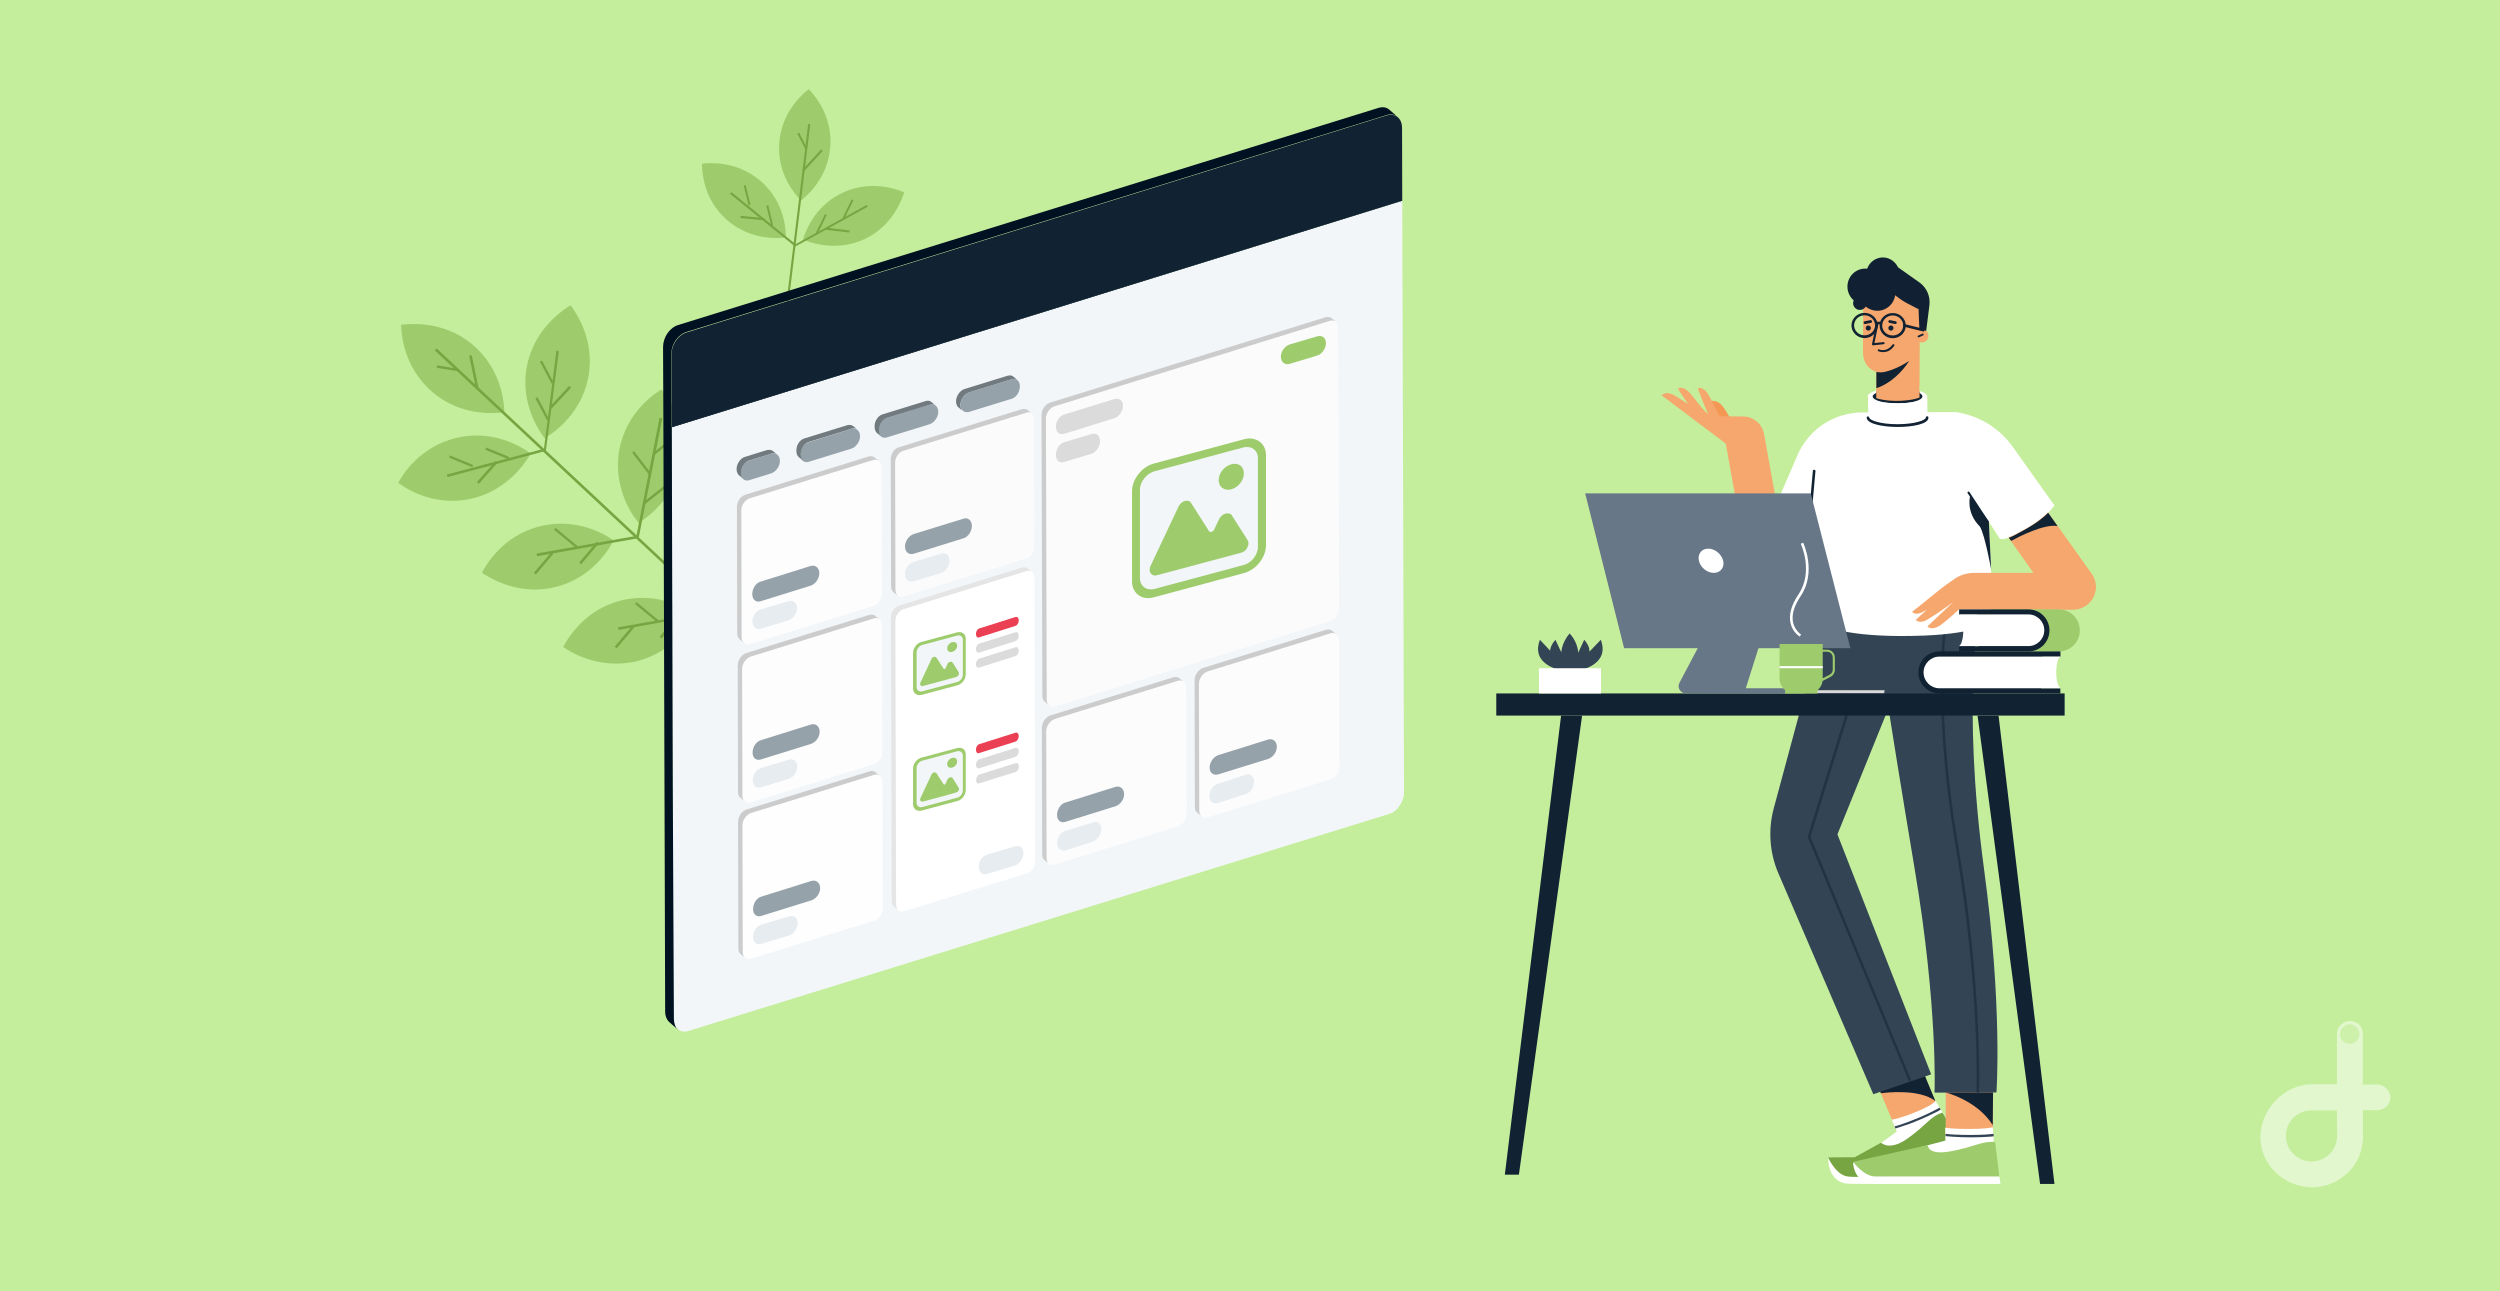 <?xml version="1.0" encoding="utf-8"?>
<!-- Generator: Adobe Illustrator 28.0.0, SVG Export Plug-In . SVG Version: 6.00 Build 0)  -->
<svg version="1.1" id="Layer_1" xmlns="http://www.w3.org/2000/svg" xmlns:xlink="http://www.w3.org/1999/xlink" x="0px" y="0px"
	 viewBox="0 0 1547 799" style="enable-background:new 0 0 1547 799;" xml:space="preserve">
<style type="text/css">
	.st0{fill:#C4EE9C;}
	.st1{fill:#9ECC6D;}
	.st2{fill:#76A541;}
	.st3{fill:none;}
	.st4{fill:#F2F6F9;}
	.st5{fill:#001122;}
	.st6{fill:#112233;}
	.st7{fill:#FEFEFE;}
	.st8{fill:#E6ECF0;}
	.st9{fill:#95A2AA;}
	.st10{fill:#CCCCCC;}
	.st11{fill:#FDFDFD;}
	.st12{fill:#FFFFFF;}
	.st13{fill:#E5E5E5;}
	.st14{fill:#FBFBFB;}
	.st15{enable-background:new    ;}
	.st16{fill:#707A7F;}
	.st17{fill:#FCFCFC;}
	.st18{fill:#DBDBDB;}
	.st19{fill:#EB4054;}
	.st20{fill-rule:evenodd;clip-rule:evenodd;fill:#9ECC6D;}
	.st21{fill-rule:evenodd;clip-rule:evenodd;fill:#F2F6F9;}
	.st22{fill-rule:evenodd;clip-rule:evenodd;fill:#F49856;}
	.st23{fill-rule:evenodd;clip-rule:evenodd;fill:#F6A76E;}
	.st24{fill-rule:evenodd;clip-rule:evenodd;fill:#F6A76D;}
	.st25{fill-rule:evenodd;clip-rule:evenodd;fill:#FFFFFF;}
	.st26{fill-rule:evenodd;clip-rule:evenodd;fill:#76A541;}
	.st27{fill-rule:evenodd;clip-rule:evenodd;fill:#112233;}
	.st28{fill-rule:evenodd;clip-rule:evenodd;fill:#334455;}
	.st29{fill:#223344;}
	.st30{fill-rule:evenodd;clip-rule:evenodd;fill:#112133;}
	.st31{fill-rule:evenodd;clip-rule:evenodd;fill:#D8D8D8;}
	.st32{fill-rule:evenodd;clip-rule:evenodd;fill:#677787;}
	.st33{opacity:0.5;}
	.st34{opacity:0.3;fill:#FFFFFF;enable-background:new    ;}
</style>
<rect class="st0" width="1547" height="799"/>
<g>
	<g>
		<path class="st1" d="M409.3,241c-2.8,1.7-21.9,13.3-26.2,38c-4,24.4,9.8,42.1,12.1,44.5c2.8-1.7,21.9-13.3,26.2-38
			C425.5,261,411.5,243.2,409.3,241z"/>
		<path class="st1" d="M298.2,354.4c1.6-2.9,11.9-22.9,36.1-28.8c24.2-5.9,42.8,6.8,45.4,8.9c-1.6,2.9-11.9,22.9-36.1,28.8
			C319.4,369.2,300.8,356.1,298.2,354.4z"/>
		<path class="st1" d="M353.1,188.9c-2.7,1.7-22.2,13.1-27,37.5s9,42.2,10.9,44.8c2.7-1.7,22.2-13,27-37.5
			C368.8,209.3,354.9,191.5,353.1,188.9z"/>
		<path class="st1" d="M248.2,201c0.1,3.2,0.5,25.6,19.6,41.8c18.9,16.1,41.4,12.6,44.3,12.3c-0.1-3.2-0.5-25.6-19.6-41.8
			C273.7,197.4,251.4,200.7,248.2,201z"/>
		<path class="st1" d="M246.4,298.8c2.7,1.9,20.8,15.3,45.2,9.8c24.3-5.5,35.2-25.2,36.8-28c-2.7-1.9-20.8-15.3-45.2-9.8
			C258.6,276.2,247.8,296.1,246.4,298.8z"/>
		<path class="st2" d="M269,216.8l199.6,186.5l1.1-1.2L270.2,215.6L269,216.8z"/>
		<path class="st2" d="M337.8,279l-60.9,16.2l-0.3-1.6l60-15.9l7.7-60.7l1.5,0.3L337.8,279z"/>
		<path class="st2" d="M395.2,333l-63,11.2l-0.1-1.7l61.7-10.9l14.3-73l1.7,0.3L395.2,333z"/>
		<path class="st2" d="M340.2,251.7l1.2,1.1l12-12.9l-1.2-1.1L340.2,251.7z"/>
		<path class="st2" d="M331.3,246.5l7.2,13.6l1.3-0.7l-7.2-13.6L331.3,246.5z"/>
		<path class="st2" d="M334.1,223.8l7.2,13.6l1.3-0.7l-7.2-13.6L334.1,223.8z"/>
		<path class="st2" d="M295.1,298.3l1.2,1.1l11.7-13.2l-1.2-1.1L295.1,298.3z"/>
		<path class="st2" d="M300.3,278.3l14.3,5.9l0.5-1.4l-14.3-5.9L300.3,278.3z"/>
		<path class="st2" d="M277.9,283.2l14.3,5.9l0.5-1.4l-14.3-5.9L277.9,283.2z"/>
		<path class="st2" d="M397.8,311l1,1.2l13.2-10.4l-1-1.2L397.8,311z"/>
		<path class="st2" d="M404.3,280.1l1,1.2l13.2-10.5l-1-1.2L404.3,280.1z"/>
		<path class="st2" d="M391.2,280.1l10.7,14.1l1.2-1l-10.8-14.1L391.2,280.1z"/>
		<path class="st2" d="M358.4,348.1l1.2,1.1l10.9-12.9l-1.2-1.1L358.4,348.1z"/>
		<path class="st2" d="M330.4,354.4l1.2,1.1l10.9-12.9l-1.2-1.1L330.4,354.4z"/>
		<path class="st2" d="M342.8,327.8l13.7,11.3l0.9-1.2l-13.7-11.3L342.8,327.8z"/>
		<path class="st1" d="M459.5,286.8c-2.8,1.7-21.9,13.3-26.2,38c-4,24.4,9.8,42.1,12.1,44.5c2.8-1.7,21.9-13.3,26.2-38
			C475.7,306.8,461.6,289.2,459.5,286.8z"/>
		<path class="st1" d="M348.5,400.3c1.6-2.9,11.9-22.9,36.1-28.8c24.2-5.9,42.8,6.8,45.4,8.9c-1.6,2.9-11.9,22.9-36.1,28.8
			C369.7,414.9,350.9,402.2,348.5,400.3z"/>
		<path class="st2" d="M445.4,378.7l-62.7,11.1l-0.3-1.6l61.8-10.9l14.3-73l1.5,0.3L445.4,378.7z"/>
		<path class="st2" d="M448.6,356.7l1,1.2l13.2-10.5l-1-1.2L448.6,356.7z"/>
		<path class="st2" d="M454.5,326l1,1.2l13.2-10.5l-1-1.2L454.5,326z"/>
		<path class="st2" d="M441.2,326l10.7,14.1l1.2-1L442.4,325L441.2,326z"/>
		<path class="st2" d="M408.2,394l1.2,1.1l10.9-12.9l-1.2-1.1L408.2,394z"/>
		<path class="st2" d="M380.4,400.1l1.2,1.1l10.9-12.9l-1.2-1.1L380.4,400.1z"/>
		<path class="st2" d="M393,373.8l13.7,11.3l0.9-1.2l-13.7-11.3L393,373.8z"/>
		<path class="st2" d="M270.5,226.1l-0.3,1.5l13,2.1l0.3-1.5L270.5,226.1z"/>
		<path class="st2" d="M290.3,220.1l4.2,20.2l1.6-0.3l-4.2-20.2L290.3,220.1z"/>
	</g>
	<g>
		<path class="st1" d="M559.5,119c-2.4-1-19.3-8.4-38,0.2c-18.7,8.7-23.8,26.4-24.6,29c2.4,1,19.4,8.4,38-0.2
			C553.5,139.4,558.7,121.4,559.5,119z"/>
		<path class="st1" d="M500.4,55.2c-2.1,1.7-16.8,12.9-18.2,33.4c-1.5,20.4,11.6,33.6,13.4,35.5c2.1-1.7,16.8-12.9,18.2-33.4
			C515.3,70.3,502.3,57,500.4,55.2z"/>
		<path class="st1" d="M434.4,101.3c0,2.7-0.1,21.3,15.4,34.8c15.6,13.6,33.9,11.1,36.5,10.9c0-2.7,0.1-21.3-15.4-34.8
			C455.4,98.6,436.9,101,434.4,101.3z"/>
		<path class="st2" d="M500.1,76.7L472.9,300l1.3,0.2l27.2-223.3L500.1,76.7z"/>
		<path class="st2" d="M492,152.6l-40.3-32.7l0.9-1l39.7,32.2l44.1-24.3l0.6,1.1L492,152.6z"/>
		<path class="st2" d="M511.3,140.9l-0.2,1.3l14.5,1.7l0.2-1.3L511.3,140.9z"/>
		<path class="st2" d="M510.5,132.5l-5.6,11.5l1.1,0.5l5.6-11.5L510.5,132.5z"/>
		<path class="st2" d="M527,123.4l-5.6,11.5l1.1,0.5l5.6-11.5L527,123.4z"/>
		<path class="st2" d="M458.4,133.6l-0.2,1.3l14.6,1.4l0.2-1.3L458.4,133.6z"/>
		<path class="st2" d="M474.2,127.3l3,12.3l1.2-0.3l-3-12.3L474.2,127.3z"/>
		<path class="st2" d="M460.2,114.8l3,12.3l1.2-0.3l-3-12.3L460.2,114.8z"/>
		<path class="st2" d="M494.5,82.1l-1.1,0.6l5,9.7l1.1-0.6L494.5,82.1z"/>
		<path class="st2" d="M508.1,92.5L496.6,105l1,0.9l11.5-12.5L508.1,92.5z"/>
	</g>
	<g>
		<g>
			<path class="st3" d="M683.3,627.7c0,0.1,0.1,0.3,0.2,0.4C683.4,628,683.3,627.8,683.3,627.7z"/>
			<path class="st3" d="M683.7,628.5c0.1,0.1,0.2,0.4,0.3,0.5C683.8,628.8,683.7,628.7,683.7,628.5z"/>
			<path class="st3" d="M684.2,629.3c0.2,0.2,0.4,0.4,0.6,0.6C684.7,629.7,684.5,629.5,684.2,629.3z"/>
			<g>
				<g>
					<path class="st3" d="M862.7,71.2c0.2,0.1,0.5,0.1,1,0.3C863.2,71.4,863,71.3,862.7,71.2z"/>
					<path class="st3" d="M417,632.4c0-0.3-0.1-0.7-0.1-1.2C416.9,631.7,416.9,632.1,417,632.4z"/>
					<path class="st3" d="M417.3,634.2c-0.1-0.4-0.2-0.9-0.3-1.3C417.2,633.4,417.3,633.8,417.3,634.2z"/>
					<path class="st3" d="M858.5,71.3c0.5-0.2,1.3-0.3,1.8-0.3C859.8,70.9,859.2,71.1,858.5,71.3L424.9,205.6
						c-5.3,1.7-9.4,7.6-9.4,13.7l0.1,39l0,0l-0.1-39c0-6.1,4.1-12.1,9.4-13.7L858.5,71.3z"/>
					<polygon class="st3" points="415.6,264.4 686.9,180.3 415.6,264.4 416.2,483.9 					"/>
					<path class="st3" d="M418.3,635.8c-0.2-0.3-0.4-0.6-0.5-1.1C417.8,635.1,418.1,635.5,418.3,635.8z"/>
					<path class="st3" d="M860.8,70.9c0.4-0.1,0.9,0,1.3,0.1C861.6,71,861.2,71,860.8,70.9z"/>
					<path class="st4" d="M418.3,635.8c0.2,0.1,0.3,0.3,0.5,0.4c1.7,1.9,4.3,2.8,7.4,1.7l433.6-134.3c1.9-0.5,3.5-1.7,5-3.3
						c2.7-3.4,4-6.7,4-10l-1.1-366.1l-180.8,56l-271.3,84l0.6,219.6l0.4,146.3c0,0.3,0.1,0.6,0.1,1c0,0.4,0,0.9,0.1,1.2
						c0.1,0.2,0.1,0.3,0.2,0.5c0,0.5,0.2,1,0.3,1.3c0.2,0.2,0.2,0.4,0.3,0.5C417.8,635.1,418.1,635.5,418.3,635.8z"/>
					<path class="st5" d="M410.5,259.9L410.5,259.9v0.2l1.1,365.8c0,3,1.1,5.4,2.8,6.8l5.2,4.5c-0.2-0.2-0.4-0.5-0.6-0.7
						c-0.2-0.1-0.4-0.3-0.5-0.4c-0.2-0.3-0.4-0.6-0.5-1.1c-0.2-0.2-0.2-0.4-0.3-0.5c-0.1-0.4-0.2-0.9-0.3-1.3
						c-0.1-0.2-0.1-0.3-0.2-0.5c0-0.3-0.1-0.7-0.1-1.2c0-0.3-0.1-0.6-0.1-1L416.3,484l-0.6-219.6l271.2-84.1l180.7-56.1l0,0
						l-0.1-0.1l-452,140v-6l0,0l-0.1-39c0-6.1,4.1-12.1,9.4-13.7L858.4,71.1c0.5-0.2,1.3-0.3,1.8-0.3c0.2,0,0.3,0.1,0.5,0
						c0.4-0.1,0.9,0,1.3,0.1c0.2,0,0.3,0.2,0.5,0.2c0.2,0.1,0.5,0.1,1,0.3c0.2,0.1,0.4,0.3,0.6,0.4c0.2,0.2,0.5,0.3,0.7,0.5
						l-5.2-4.5c-1.6-1.4-3.8-1.8-6.4-1.1L419.7,201.1c-5.3,1.6-9.4,7.6-9.4,13.7L410.5,259.9z"/>
					<path class="st6" d="M415.6,264.4l451.9-140.1h0.2l-0.1-45c0-3.5-1.3-6-3.4-7.3c-0.2-0.1-0.4-0.3-0.6-0.4
						c-0.2-0.1-0.5-0.2-1-0.3c-0.2,0-0.3-0.2-0.5-0.2c-0.3-0.1-0.9,0-1.3-0.1c-0.2,0-0.3-0.1-0.5,0c-0.5,0-1.2,0.2-1.8,0.3
						L424.9,205.7c-5.3,1.6-9.4,7.6-9.4,13.7l0.1,39V264.4z"/>
				</g>
			</g>
			<g>
				<g>
					<g>
						<path class="st7" d="M540.7,479.4c2.9-0.9,5.3,1.2,5.3,4.5l0.2,78.3c0,3.4-2.4,6.6-5.3,7.5l-76,23.5c-2.9,1-5.3-0.9-5.3-4.2
							l-0.2-78.3c0-3.3,2.4-6.8,5.3-7.7L540.7,479.4z"/>
					</g>
					<g>
						<path class="st8" d="M470.9,572.2c-2.8,1-4.9,4.1-4.9,7.4s2.1,5.3,5,4.5l17.3-5.2c2.9-1,5.3-4.4,5.3-7.7s-2.4-5-5.3-4.2
							L470.9,572.2z"/>
					</g>
					<g>
						<path class="st9" d="M470.9,554.9c-2.8,0.9-4.9,4.3-4.9,7.6s2.1,5.1,5,4.3l31.2-9.7c2.9-1,5.3-4.2,5.3-7.5s-2.4-5.3-5.3-4.5
							L470.9,554.9z"/>
					</g>
					<path class="st10" d="M544.5,480.1c-1-0.9-2.2-1.1-3.7-0.6l-76.1,23.6c-2.9,1-5.3,4.4-5.3,7.7l0.2,78.3c0,1.6,0.5,2.8,1.4,3.5
						l-2.7-2.2c-1-0.7-1.4-1.9-1.4-3.5l-0.2-78.3c0-3.3,2.4-6.8,5.3-7.7l76.1-23.6c1.4-0.4,2.8-0.2,3.7,0.6L544.5,480.1z"/>
				</g>
				<g>
					<g>
						<path class="st11" d="M540.5,382.6c2.9-0.9,5.3,1.2,5.3,4.5l0.2,78.3c0,3.4-2.4,6.6-5.3,7.5l-76.1,23.6
							c-2.9,1-5.3-0.9-5.3-4.2l-0.2-78.3c0-3.3,2.4-6.8,5.3-7.7L540.5,382.6z"/>
					</g>
					<g>
						<path class="st8" d="M470.7,475.3c-2.8,1-4.9,4.1-4.9,7.4c0,3.3,2.1,5.3,5,4.5l17.3-5.2c2.9-1,5.3-4.4,5.3-7.7s-2.4-5-5.3-4.2
							L470.7,475.3z"/>
					</g>
					<g>
						<path class="st9" d="M470.6,458.1c-2.8,0.9-4.9,4.3-4.9,7.6c0,3.3,2.1,5.1,5,4.3l31.2-9.7c2.9-1,5.3-4.2,5.3-7.5
							c0-3.3-2.4-5.3-5.3-4.5L470.6,458.1z"/>
					</g>
					<path class="st10" d="M544.3,383.3c-1-0.9-2.2-1.1-3.7-0.6l-76.1,23.6c-2.9,1-5.3,4.4-5.3,7.7l0.2,78.3c0,1.6,0.5,2.8,1.4,3.5
						l-2.7-2.2c-1-0.7-1.4-1.9-1.4-3.5l-0.2-78.3c0-3.3,2.4-6.8,5.3-7.7l76.1-23.6c1.4-0.4,2.8-0.2,3.7,0.6L544.3,383.3z"/>
				</g>
				<g>
					<g>
						<path class="st11" d="M540.2,284.8c2.9-1,5.3,0.9,5.3,4.2l0.2,78.3c0,3.3-2.4,6.8-5.3,7.7l-76.1,23.6
							c-2.9,0.9-5.3-1.2-5.3-4.5l-0.2-78.3c0-3.4,2.4-6.6,5.3-7.5L540.2,284.8z"/>
					</g>
					<g>
						<path class="st8" d="M470.5,377.2c-2.8,1-4.9,4.1-4.9,7.4s2.1,5.3,5,4.5l17.3-5.2c2.9-1,5.3-4.4,5.3-7.7c0-3.3-2.4-5-5.3-4.2
							L470.5,377.2z"/>
					</g>
					<g>
						<path class="st9" d="M470.4,360c-2.8,0.9-4.9,4.3-4.9,7.6s2.1,5.3,5,4.5l31.2-9.7c2.9-1,5.3-4.4,5.3-7.7s-2.4-5.3-5.3-4.5
							L470.4,360z"/>
					</g>
					<path class="st10" d="M543.9,285.3c-1-0.9-2.4-1.1-3.8-0.6L464,308.3c-2.9,1-5.3,4.2-5.3,7.5l0.2,78.3c0,1.6,0.5,3,1.5,3.7
						l-2.7-2.2c-1-0.9-1.5-2.1-1.5-3.7l-0.2-78.3c0-3.4,2.4-6.6,5.3-7.5l76.1-23.6c1.6-0.4,2.9-0.2,3.8,0.6L543.9,285.3z"/>
				</g>
				<g>
					<path class="st9" d="M463.3,285.1c-2.6,0.9-4.9,4.3-4.9,7.6c0,3.3,2.4,5.3,5,4.5l13.9-4.3c2.9-1,5.3-4.4,5.3-7.7
						s-2.4-5.3-5.3-4.5L463.3,285.1z"/>
				</g>
				<g>
					<path class="st9" d="M500.2,273.7c-2.8,0.9-4.9,4.3-4.9,7.6c0,3.3,2.1,5.3,5,4.5l26.6-8.2c2.9-1,5.3-4.4,5.3-7.7
						s-2.4-5.3-5.3-4.5L500.2,273.7z"/>
				</g>
				<g>
					<g>
						<path class="st12" d="M635.1,353.3c2.9-1,5,1.2,5,4.5l0.5,175.1c0.1,3.3-2,6.5-4.9,7.4l-76.2,23.6c-2.9,0.9-5-1-5-4.3
							L554,384.5c-0.1-3.3,2-6.7,4.9-7.6L635.1,353.3z"/>
					</g>
					<g>
						<path class="st8" d="M610.6,528.9c-2.8,1-4.9,4.1-4.9,7.4s2.1,5.3,5,4.5l17.3-5.2c2.9-1,5.3-4.4,5.3-7.7c0-3.3-2.4-5-5.3-4.2
							L610.6,528.9z"/>
					</g>
					<path class="st13" d="M638.6,353.9c-1-0.7-2.1-1-3.5-0.5L558.9,377c-2.8,0.9-4.9,4.3-4.9,7.6l0.5,175.1c0,1.6,0.5,2.9,1.4,3.6
						l-2.7-2.2c-1-0.9-1.4-2-1.4-3.6l-0.5-175.1c-0.1-3.3,2-6.7,4.9-7.6l76.2-23.6c1.4-0.4,2.7-0.2,3.5,0.5L638.6,353.9z"/>
				</g>
				<g>
					<g>
						<path class="st14" d="M634.9,255.3c2.9-0.9,5,1,5,4.3l0.2,78.4c0.1,3.3-2,6.7-4.9,7.6L559,369.2c-2.9,1-5-1.2-5-4.5l-0.2-78.3
							c-0.1-3.3,2-6.5,4.9-7.4L634.9,255.3z"/>
					</g>
					<g>
						<path class="st8" d="M565.3,347.7c-2.9,1-5.3,4.2-5.3,7.5c0,3.3,2.4,5.3,5.3,4.5l17.3-5.2c2.8-0.9,4.9-4.3,4.9-7.6
							c0-3.3-2.1-5.1-5-4.3L565.3,347.7z"/>
					</g>
					<g>
						<path class="st9" d="M565.3,330.5c-2.9,1-5.3,4.4-5.3,7.7c0,3.3,2.4,5.3,5.3,4.5l31.2-9.7c2.6-0.9,4.9-4.3,4.9-7.6
							c0-3.3-2.4-5.3-5-4.5L565.3,330.5z"/>
					</g>
					<path class="st10" d="M638.6,255.9c-1-0.9-2.1-1.1-3.6-0.5L558.8,279c-2.8,1-4.9,4.1-4.9,7.4l0.2,78.3c0,1.7,0.5,3.1,1.5,4
						l-2.7-2.2c-1-0.9-1.5-2.2-1.5-4l-0.2-78.3c-0.1-3.3,2-6.5,4.9-7.4l76.2-23.6c1.5-0.4,2.8-0.1,3.6,0.5L638.6,255.9z"/>
				</g>
				<g>
					<path class="st9" d="M548.6,258.6c-2.8,0.9-4.9,4.3-4.9,7.6c0,3.3,2.1,5.3,5,4.5l26.6-8.2c2.9-1,5.3-4.4,5.3-7.7
						s-2.4-5.3-5.3-4.5L548.6,258.6z"/>
				</g>
				<g class="st15">
					<g>
						<path class="st16" d="M478.3,279.1l2.7,2.2c-1-0.9-2.2-1.1-3.7-0.6l-13.9,4.3c-2.6,0.9-4.9,4.3-4.9,7.6c0,1.7,0.6,3.1,1.6,3.8
							l-2.7-2.2c-1-0.9-1.6-2.1-1.6-3.8c-0.1-3.3,2.4-6.8,4.9-7.6l13.9-4.3C476.1,278.2,477.4,278.4,478.3,279.1z"/>
						<path class="st16" d="M528,263.7l2.7,2.2c-1-0.9-2.2-1.1-3.7-0.6l-26.6,8.2c-2.8,0.9-4.9,4.3-4.9,7.6c0,1.7,0.5,3.1,1.5,4
							l-2.7-2.2c-1-0.9-1.5-2.2-1.5-4c-0.1-3.3,2-6.7,4.9-7.6l26.6-8.2C525.8,262.7,527.1,263,528,263.7z"/>
						<path class="st16" d="M576.4,248.8l2.7,2.2c-1-0.9-2.2-1.1-3.7-0.6l-26.6,8.2c-2.8,0.9-4.9,4.3-4.9,7.6c0,1.7,0.5,3.1,1.5,4
							l-2.7-2.2c-1-0.9-1.5-2.2-1.5-4c-0.1-3.3,2-6.7,4.9-7.6l26.6-8.2C574.1,247.7,575.5,247.9,576.4,248.8z"/>
						<path class="st16" d="M629.7,235.2c-1-0.7-2.1-1-3.5-0.5l-26.6,8.2c-2.9,1-5.3,4.4-5.3,7.7c0,1.6,0.5,3,1.5,3.7l-2.7-2.2
							c-1-0.9-1.5-2.1-1.5-3.7c0-3.3,2.4-6.8,5.3-7.7l26.6-8.2c1.4-0.4,2.7-0.2,3.5,0.5L629.7,235.2z"/>
					</g>
					<g>
						<path class="st9" d="M599.6,242.7c-2.9,1-5.3,4.4-5.3,7.7c0,3.3,2.4,5.3,5.3,4.5l26.6-8.2c2.8-0.9,4.9-4.3,4.9-7.6
							s-2.1-5.3-5-4.5L599.6,242.7z"/>
					</g>
				</g>
				<g>
					<g>
						<path class="st17" d="M728.8,421c2.9-0.9,5.3,1.2,5.3,4.5l0.2,78.3c0,3.4-2.4,6.6-5.3,7.5L652.9,535c-2.9,1-5.3-0.9-5.3-4.2
							l-0.2-78.3c0-3.3,2.4-6.8,5.3-7.7L728.8,421z"/>
					</g>
					<g>
						<path class="st9" d="M659,496.7c-2.8,0.9-4.9,4.3-4.9,7.6c0,3.3,2.1,5.1,5,4.3l31.2-9.7c2.9-1,5.3-4.2,5.3-7.5
							s-2.4-5.3-5.3-4.5L659,496.7z"/>
					</g>
					<g>
						<path class="st8" d="M681.5,512.9c0,3.4-2.4,6.8-5,7.8l-17.3,5.6c-3,0.5-5-1.4-5-4.7s2-6.5,5-7.5l17.3-5.2
							C679,507.8,681.5,509.5,681.5,512.9z"/>
					</g>
					<path class="st10" d="M732.5,421.9c-1-0.9-2.2-1.1-3.7-0.6l-76.1,23.6c-2.9,1-5.3,4.4-5.3,7.7l0.2,78.3c0,1.6,0.5,2.8,1.4,3.5
						l-2.7-2.2c-1-0.7-1.4-1.9-1.4-3.5l-0.2-78.3c0-3.3,2.4-6.8,5.3-7.7l76.1-23.6c1.4-0.4,2.8-0.2,3.7,0.6L732.5,421.9z"/>
				</g>
				<g>
					<g>
						<path class="st17" d="M823.3,391.9c2.9-0.9,5.3,1.2,5.3,4.5l0.2,78.3c0,3.4-2.4,6.6-5.3,7.5l-76.1,23.6
							c-2.9,1-5.3-0.9-5.3-4.2l-0.2-78.3c0-3.3,2.4-6.8,5.3-7.7L823.3,391.9z"/>
					</g>
					<g>
						<path class="st8" d="M776,483.8c0,3.3-2,6.5-5,7.5l-17.3,5.6c-3.1,0.9-5.3-1.1-5.3-4.5s2.4-6.4,5.3-7.4l17.3-5.6
							C773.7,478.4,776,480.5,776,483.8z"/>
					</g>
					<g>
						<path class="st9" d="M753.8,467.3c-2.9,1-5.3,4.4-5.3,7.7c0,3.3,2.4,5,5.3,4.2l31-9.6c2.9-1,5.3-4.2,5.3-7.5
							c0-3.3-2.4-5.3-5.3-4.5L753.8,467.3z"/>
					</g>
					<path class="st10" d="M827,392.5c-1-0.9-2.2-1.1-3.7-0.6l-76.1,23.6c-2.9,1-5.3,4.4-5.3,7.7l0.2,78.3c0,1.6,0.5,2.8,1.4,3.5
						l-2.7-2.2c-1-0.7-1.4-1.9-1.4-3.5l-0.2-78.3c0-3.3,2.4-6.8,5.3-7.7l76.1-23.6c1.4-0.4,2.8-0.2,3.7,0.6L827,392.5z"/>
				</g>
				<g>
					<g>
						<path class="st14" d="M826.4,198.8c1,0.9,1.7,2.2,1.7,4l0.5,173.8c0,3.3-2.4,6.8-5.3,7.7l-170.4,52.9c-0.5,0-1,0.2-1.3,0.2
							c-2.2-0.1-3.8-1.9-3.8-4.6l-0.5-173.8c0-3.3,2.2-6.6,5.1-7.6L823,198.5C824.2,198.1,825.3,198.2,826.4,198.8z"/>
					</g>
					<g>
						<path class="st1" d="M797.9,213.2c-2.9,1-5.3,4.2-5.3,7.5c0,3.3,2.4,5.3,5.3,4.5l17.3-5.2c2.9-1,5.3-4.4,5.3-7.7
							c0-3.3-2.4-5-5.3-4.2L797.9,213.2z"/>
					</g>
					<g>
						<path class="st18" d="M658.3,256.6c-2.8,1-4.9,4.1-4.9,7.4s2.1,5.3,5,4.5l31.2-9.7c2.9-1,5.3-4.4,5.3-7.7c0-3.3-2.4-5-5.3-4.2
							L658.3,256.6z"/>
					</g>
					<g>
						<path class="st18" d="M680.7,272.9c0,3.4-2.4,6.8-5,7.8l-17.3,5.2c-3,0.9-5-1-5-4.4c0-3.4,2-6.8,5-7.8l17.3-5.2
							C678.4,267.6,680.7,269.6,680.7,272.9z"/>
					</g>
					<path class="st10" d="M826.5,198.9c-0.1,0-0.1,0-0.2-0.1c-1-0.5-2-0.7-3.3-0.3l-170.7,53c-2.8,1-5.1,4.3-5.1,7.6l0.5,173.7
						c0,1.6,0.5,2.9,1.5,3.6l-2.7-2.2c-1-0.7-1.5-2-1.5-3.6l-0.5-173.8c0-3.3,2.2-6.6,5.1-7.6l170.7-52.9c1.3-0.3,2.4-0.2,3.3,0.3
						l0,0c0.1,0,0.1,0,0.2,0.1L826.5,198.9z"/>
				</g>
			</g>
			<g>
				<path class="st19" d="M603.9,392.3L603.9,392.3c0-1.6,1-3.1,2-3.4l22.5-7.1c1.2-0.3,2,0.6,2,2.1l0,0c0,1.6-1,3.1-2,3.4
					l-22.5,7.1C604.8,394.9,603.9,393.8,603.9,392.3z"/>
				<path class="st18" d="M603.9,401.7L603.9,401.7c0-1.6,1-3.1,2-3.4l22.5-7.1c1.2-0.3,2,0.6,2,2.1l0,0c0,1.6-1,3.1-2,3.4
					l-22.5,7.1C604.8,404.2,603.9,403.2,603.9,401.7z"/>
				<path class="st18" d="M603.9,411L603.9,411c0-1.6,1-3.1,2-3.4l22.5-7.1c1.2-0.3,2,0.6,2,2.1l0,0c0,1.6-1,3.1-2,3.4l-22.5,7.1
					C604.8,413.5,603.9,412.5,603.9,411z"/>
				<g>
					<path class="st19" d="M603.9,463.9L603.9,463.9c0-1.6,1-3.1,2-3.4l22.5-7.1c1.2-0.3,2,0.6,2,2.1l0,0c0,1.6-1,3.1-2,3.4
						l-22.5,7.1C604.8,466.5,603.9,465.4,603.9,463.9z"/>
					<path class="st18" d="M603.9,473.3L603.9,473.3c0-1.6,1-3.1,2-3.4l22.5-7.1c1.2-0.3,2,0.6,2,2.1l0,0c0,1.6-1,3.1-2,3.4
						l-22.5,7.1C604.8,475.8,603.9,474.8,603.9,473.3z"/>
					<path class="st18" d="M604,482.7L604,482.7c0-1.6,1-3.1,2-3.4l22.5-7.1c1.2-0.3,2,0.6,2,2.1l0,0c0,1.6-1,3.1-2,3.4l-22.7,7.1
						C604.8,485.2,603.9,484.1,604,482.7z"/>
				</g>
				<path class="st20" d="M769.8,271.8l-55.7,15c-7.5,2-13.6,9.7-13.6,17.2v55.7c0,7.5,6.1,12,13.6,9.9l55.7-15
					c7.5-2,13.6-9.7,13.6-17.2v-55.7C783.4,274.3,777.2,269.8,769.8,271.8"/>
				<path class="st21" d="M778.4,338.3v-54.8c0-4.9-4.1-7.9-9.1-6.6l-54.8,14.7c-4.9,1.3-9.1,6.5-9.1,11.4v54.8
					c0,4.9,4.1,7.9,9.1,6.6l54.8-14.7C774.3,348.5,778.4,343.4,778.4,338.3"/>
				<path class="st20" d="M729.3,313.4l-17.4,36.9c-0.7,1.7-0.7,3.2,0.1,4.4c0.9,1.3,2.2,1.7,3.8,1.3c17.4-4.7,34.8-9.3,52.3-14
					c1.6-0.4,3.1-1.6,3.8-3.3c0.9-1.7,0.9-3.3,0.1-4.5l-9.6-15.1c-0.7-1.3-2.2-1.7-4-1.3c-1.7,0.4-3.1,1.7-4,3.4l-3.1,6.5
					c-0.3,0.7-1,1.2-1.6,1.4c-0.7,0.2-1.2,0-1.6-0.5l-11-17.3c-0.7-1.3-2.2-1.7-4-1.3C731.6,310.5,730.1,311.7,729.3,313.4"/>
				<path class="st20" d="M761.9,287.3c-4.4,1.2-7.8,5.6-7.8,9.8c0,4.3,3.5,6.8,7.8,5.7c4.4-1.2,7.8-5.6,7.8-9.8
					C769.8,288.6,766.3,286.1,761.9,287.3"/>
				<path class="st20" d="M592.3,391.3l-22,5.9c-3,0.7-5.3,3.8-5.3,6.8v22c0,3,2.4,4.7,5.3,4l22-5.9c3-0.7,5.3-3.8,5.3-6.8v-22
					C597.7,392.3,595.3,390.6,592.3,391.3"/>
				<path class="st21" d="M595.8,417.5v-21.6c0-1.9-1.6-3.1-3.5-2.6l-21.6,5.8c-1.9,0.5-3.5,2.6-3.5,4.5v21.6c0,1.9,1.6,3.1,3.5,2.6
					l21.6-5.8C594.2,421.6,595.8,419.5,595.8,417.5"/>
				<path class="st20" d="M576.4,407.8l-6.8,14.5c-0.3,0.6-0.3,1.3,0,1.7c0.3,0.5,0.9,0.6,1.5,0.5c6.8-1.8,13.7-3.6,20.6-5.6
					c0.6-0.2,1.2-0.6,1.5-1.3c0.3-0.6,0.3-1.3,0-1.7l-3.7-5.9c-0.3-0.5-0.9-0.6-1.6-0.5c-0.6,0.2-1.3,0.6-1.6,1.4l-1.2,2.6
					c-0.1,0.3-0.4,0.4-0.6,0.5c-0.3,0.1-0.4,0-0.6-0.2l-4.4-6.8c-0.3-0.5-0.9-0.6-1.6-0.5C577.3,406.6,576.7,407,576.4,407.8"/>
				<path class="st20" d="M589.2,397.4c-1.7,0.4-3.1,2.2-3.1,3.8c0,1.6,1.4,2.7,3.1,2.2c1.7-0.4,3.1-2.2,3.1-3.8
					C592.3,398,591.1,396.9,589.2,397.4"/>
				<path class="st20" d="M592.3,462.9l-22,5.9c-3,0.7-5.3,3.8-5.3,6.8v22c0,3,2.4,4.7,5.3,4l22-5.9c3-0.7,5.3-3.8,5.3-6.8v-22
					C597.7,463.9,595.3,462.1,592.3,462.9"/>
				<path class="st21" d="M595.8,489.1v-21.6c0-1.9-1.6-3.1-3.5-2.6l-21.6,5.8c-1.9,0.5-3.5,2.6-3.5,4.5v21.6c0,1.9,1.6,3.1,3.5,2.6
					l21.6-5.8C594.2,493.2,595.8,491.1,595.8,489.1"/>
				<path class="st20" d="M576.4,479.3l-6.8,14.5c-0.3,0.6-0.3,1.3,0,1.7c0.3,0.5,0.9,0.6,1.5,0.5c6.8-1.8,13.7-3.6,20.6-5.6
					c0.6-0.2,1.2-0.6,1.5-1.3c0.3-0.6,0.3-1.3,0-1.7l-3.7-5.9c-0.3-0.5-0.9-0.6-1.6-0.5c-0.6,0.2-1.3,0.6-1.6,1.4l-1.2,2.6
					c-0.1,0.3-0.4,0.4-0.6,0.5c-0.3,0.1-0.4,0-0.6-0.2l-4.4-6.8c-0.3-0.5-0.9-0.6-1.6-0.5C577.3,478.2,576.7,478.6,576.4,479.3"/>
				<path class="st20" d="M589.2,469c-1.7,0.4-3.1,2.2-3.1,3.8c0,1.7,1.4,2.7,3.1,2.2c1.7-0.4,3.1-2.2,3.1-3.8
					C592.3,469.6,591.1,468.5,589.2,469"/>
			</g>
		</g>
		<path class="st3" d="M412.4,804.5c0.1-0.1,0.3-0.2,0.4-0.4C412.7,804.1,412.5,804.3,412.4,804.5z"/>
		<path class="st3" d="M412.9,803.7c0.2-0.1,0.2-0.3,0.2-0.4C413.1,803.4,412.9,803.6,412.9,803.7z"/>
	</g>
	<g>
		<path class="st22" d="M1069.6,270.6c-0.7-1.4-1.2-2.7-1.8-3.8c-5.5-9.5-9.2-18.5-9.2-18.5s3.9-1.6,7.7,3.5c4,5.4,5.4,10.6,13,18.8
			L1069.6,270.6L1069.6,270.6z"/>
		<path class="st23" d="M1073.7,306.7l-5.8-32.2l-39.7-29.9c0,0,2.6-3,7.8,0c3,1.7,5.4,3.5,8.6,5.4c-3.8-5.3-6.3-9.5-6.3-9.5
			s2.7-2.2,6.8,2.1c3.9,4.1,6.1,8.3,12,13.8c-3.9-8.6-6.5-16.1-6.5-16.1s3.1-1.6,6.3,3.5c2.6,4.2,3.9,8.3,7.2,13.7
			c4.2,0.2,9.6,0.2,14.4,0.2c6.4,0,11.9,4.5,13.1,10.9l6.9,38.2H1073.7z"/>
		<path class="st24" d="M1190.5,700.3l4.2,8.9l-27.3,11.4l-4.4-8.1l10.8-12.2l-14.6-35l25.7-14.2l12.8,30.7L1190.5,700.3z"/>
		<path class="st25" d="M1131.3,716.4c0,0-0.7,15.7,12.8,16.1c5.3,0.2,23.6,0,23.6,0l49.4-22.3l-8.6-14.7c-1.4,0.9-4.2,4-5.2,5
			c-3.3,3.4-5.1,6.1-5.1,6.1s-1.3-1.2-12.8-0.2l-4.5,0.2l-25,16.9C1155.9,723.4,1133.5,715.7,1131.3,716.4z"/>
		<path class="st25" d="M1207.1,708.5l-21.3,3.7c-0.6-0.6-1.2-1.2-1.8-1.8c5.3-4.6-17.1,6.1-19.5,5.6c-0.7-1-21.6,8.4-22.3,7.4
			l31.5-23.2l-3.1-7.3c2.1-0.3,8.3-2.1,14.2-4.5c8.9-3.6,13-6.5,12.8-7.2c0,0,0,0,0.1,0l12.7,21.2
			C1209.9,704.4,1209,706.5,1207.1,708.5z"/>
		<path class="st26" d="M1131.2,716.2c0,0,4.5,10.3,11.5,11.7c3.5,0.7,13.4,0.2,13.4,0.2l57.1-21.1l-11.2-18.5
			c-7.6,2.3-9.1,7.1-21.6,16c-11.2,8-16.4,2.6-16.4,2.6l-16.3,9L1131.2,716.2L1131.2,716.2z"/>
		<path class="st27" d="M1188.6,659.6l9,21.7c-10.1-7.7-30.7-5.2-33.7-4.8l-2.6-6.1L1188.6,659.6z"/>
		<path class="st28" d="M1187.7,693c-3.9,1.7-7.7,3.1-10.7,4c-1.1,0.3-3.5,1.2-4.1,1.3l-0.5-1.3c2.2-0.5,8.3-2.6,14.8-5.3
			s11.1-5.2,13-6.3l0.7,1.2c-0.7,0.5-1.6,1-2.8,1.6C1195.3,689.6,1191.6,691.3,1187.7,693z"/>
		<path class="st28" d="M1131.7,373.7l-34.1,126.5c-3.6,13.3-2.6,27.6,2.9,40.3l58.7,136.6l35.8-12.3l-58-148.5l46.9-115.9
			L1131.7,373.7z"/>
		<polygon class="st29" points="1181.3,669.2 1118.6,517.9 1118.7,517.6 1143.4,437.5 1145,438 1120.3,517.8 1182.7,668.6 		"/>
		<path class="st25" d="M1146.7,719.6c0,0,0.2,13,13.7,13c22,0,77.5,0,77.5,0l-1.1-7c0,0-6.4-8-7.7-7.4c-4.4,1.7-7,3.5-7,3.5
			s-0.7-1.6-11.5-5.4l-4.2-1.6c0,0-18.8,6.7-29.6,5.4C1157.6,717.8,1148.8,718.7,1146.7,719.6z"/>
		<path class="st24" d="M1233.3,664.9v33.2l-22.8,23.4c0,0-13.3,0.2-2.6-2c10.8-2.2-3.9-16-3.9-16v-35.5L1233.3,664.9z"/>
		<path class="st25" d="M1231.6,726.3l-21.1-4.8c-0.3-0.7-0.7-1.6-1-2.4c6.7-2.2-18.2-1.1-20.2-2.3c-0.3-1.2-40.6,4.9-40.9,3.6
			l55.4-14.6l-0.1-8c2.1,0.5,8.4,0.8,14.7,0.8c8.1,0,14.6-0.6,14.6-1.3c0,0,0,0,0.1,0.1l1.6,24.5
			C1233.8,723.7,1234,725.2,1231.6,726.3z"/>
		<path class="st20" d="M1146.7,718.9c0,0,6.5,9.1,13.7,9.1c22,0,76.8,0,76.8,0l-2.6-21.3c-7.9-0.9-12.8,3.1-27.9,5.8
			c-14.1,2.5-13.8-3.9-13.8-3.9L1146.7,718.9z"/>
		<path class="st27" d="M1233.3,676l-0.2,20.2c-9.7-15.4-29.2-20.2-29.2-20.2H1233.3z"/>
		<path class="st28" d="M1219.6,703.8c-4.3,0-8.3-0.2-11.4-0.4c-1.1-0.2-3.6-0.2-4.3-0.4v-1.4c2.2,0.4,8.6,0.7,15.7,0.7
			s11.8-0.4,14-0.7l0.1,1.5c-0.8,0.2-1.4,0.2-2.7,0.3C1228,703.6,1223.9,703.8,1219.6,703.8z"/>
		<path class="st28" d="M1235.4,676c0,0,3.9-52.8-7.7-138.4c-14.1-105.2-2.6-161.7-2.6-161.7l-76.1-6.4c0,0,4.4,9.2,17,52.6
			c4.2,26.7,10.4,65.4,18.8,115.6c14.4,85.6,12.3,138.4,12.3,138.4L1235.4,676z"/>
		<path class="st29" d="M1223.5,677l-0.4-0.5l0.7-0.5l-0.8-0.2c0.1-0.4,2.3-62.4-12.6-150.6c-16.9-99.9-6-149.1-5.9-149.6l1.6,0.3
			c-0.1,0.5-10.9,49.4,5.9,149c7.7,45.1,10.7,83.7,11.9,108.1c0.7,14.2,0.9,25,0.9,31.6c0,11.8-0.2,11.9-0.7,12.2L1223.5,677z
			 M1223.7,676l0.7-0.5L1223.7,676z"/>
		<path class="st27" d="M1174.3,240.1c8.9,0,16.1,2.4,16.1,5.3c0,3-7.2,5.3-16.1,5.3c-8.9,0-16.1-2.4-16.1-5.3
			C1158.1,242.4,1165.4,240.1,1174.3,240.1z"/>
		<path class="st25" d="M1252.1,328.5c-14.6,8-15.1,4.2-15.1,4.2l-6.3-9.9l2.8,62c0,0-9.5,7.2-42.9,8.5c-44.5,1.7-58.6-5.2-58.6-5.2
			l-30.1-82.4l10.4-24.1c6.9-16,22.6-26.3,40.1-26.4l57.9-0.2c14.1,2.1,26.7,9.7,35.1,21.4l25.9,36.4
			C1271.2,312.7,1266.6,320.6,1252.1,328.5z"/>
		<path class="st25" d="M1161.1,243.1c-1.4,0.7-2.3,1.4-2.3,2.2c0,2.4,6.9,4.4,15.4,4.4c8.5,0,15.4-2,15.4-4.4
			c0-0.7-0.6-1.4-1.8-2.1v-1.3c3,0.8,4.6,2.1,4.6,3.3c0,2.7-8.1,4.9-18.3,4.9c-10.1,0-18.4-2.2-18.4-4.9c0-1.3,2.3-2.6,5.4-3.5
			V243.1L1161.1,243.1z"/>
		<path class="st25" d="M1192.7,258.4c0,2.7-8.2,4.9-18.3,4.9c-10,0-18.1-2.1-18.3-4.9l-0.2-13.2c0,0,1.2,1.4,4.9,2.8
			c3.2,1,7.9,1.5,13.7,1.5c3.4,0,6.3-0.2,8.9-0.6c8.2-1.6,9.2-3.7,9.2-3.7S1192.7,252.5,1192.7,258.4z"/>
		<path class="st6" d="M1174.3,264.2c-9.3,0-18.8-1.9-19.2-5.6c-0.1-0.4,0.2-0.8,0.7-0.9c0.4-0.1,0.8,0.2,0.9,0.7
			c0.2,1.7,6.9,4.1,17.5,4.1c10.7,0,17.5-2.5,17.5-4.1c0-0.5,0.3-0.8,0.8-0.8c0.5,0,0.8,0.3,0.8,0.8
			C1193.5,262.3,1183.8,264.2,1174.3,264.2z"/>
		<path class="st6" d="M1230,323.3c-0.2,0.1-0.5-0.1-0.7-0.2l-11.7-17.9c-0.2-0.3-0.2-0.7,0.2-0.9c0.3-0.2,0.7-0.2,0.9,0.2l12,18.3
			c-0.2,0.4-0.2,0.2-0.5,0.4C1230.2,323.3,1230.1,323.3,1230,323.3z"/>
		<path class="st27" d="M1230.7,322.8l-11.6-15.7c0,0-2.8,9.9,6.1,18.8c3.1,5.2,6.9,26.4,6.9,26.4L1230.7,322.8z"/>
		<path class="st6" d="M1119.8,323.6C1119.7,323.6,1119.7,323.6,1119.8,323.6c-0.5-0.1-0.8-0.4-0.8-0.9l2.8-31.3
			c0-0.4,0.4-0.8,0.9-0.7c0.5,0,0.8,0.4,0.7,0.9l-2.8,31.3C1120.5,323.3,1120.2,323.6,1119.8,323.6z"/>
		<path class="st24" d="M1282.7,377.3h-8.1l-62.4-0.2c0,0-7.6,7.3-12.3,10.3c-5.1,3-7.2,0.2-7.2,0.2l16-15.1c0,0-8.9,6.7-16,10.9
			c-5.1,3-7.2,0.2-7.2,0.2s2.8-2.7,7-6.4c-0.7,0.4-1.4,0.8-2.1,1.2c-5.1,3-7.2,0.2-7.2,0.2s7-5.4,14.7-11.8
			c4.2-3.5,8.4-6.4,11.6-8.6c3.5-2.4,7.7-3.7,11.9-3.7h19.2h17.7l-15.5-21.9c2.1-0.7,5-2.3,9-4.4c7.6-4.1,12.5-8.1,15.5-11.1
			l26.8,37.6C1301.2,364.1,1294.4,377.3,1282.7,377.3z"/>
		<path class="st27" d="M1244.5,334.7l-1.4-1.9c2.1-0.7,4.9-2.3,8.7-4.4c7.6-4.1,12.8-8.1,15.6-11.1l5.8,8.2
			C1265,324.1,1249.7,331.9,1244.5,334.7z"/>
		<path class="st24" d="M1189.2,203.7c2.3,0,4.1,1.8,4.1,4.1s-1.8,4.1-4.1,4.1s-4.1-1.8-4.1-4.1S1186.9,203.7,1189.2,203.7z"/>
		<path class="st24" d="M1187.8,246v-5.2c-0.1,0-0.1-0.1-0.2-0.1v-1.3c0.1,0,0.1,0,0.2,0.1l0.2-45.7c-6.5-24.3-32.2-16.5-35.1-8.6
			c0,0-0.1,15.7-0.1,32.6c0,6.6,3.4,10.8,8.3,12.3l-0.1,16.3C1170.8,249.4,1183.7,247.8,1187.8,246z"/>
		<path class="st6" d="M1165.3,217.9c-1.7,0-2.9-0.5-3-0.6c-0.3-0.2-0.5-0.5-0.3-0.8c0.2-0.3,0.5-0.5,0.8-0.3c0.2,0.1,4.6,2.1,8.3-3
			c0.2-0.2,0.6-0.3,0.9-0.2c0.2,0.2,0.4,0.6,0.2,0.9C1170,217.2,1167.3,217.9,1165.3,217.9z"/>
		<path class="st6" d="M1187.3,208.8c-0.2,0-0.5-0.2-0.6-0.3c-0.2-0.3,0-0.7,0.2-0.8l2.6-1.2c0.3-0.2,0.7,0,0.8,0.2
			c0.2,0.3,0,0.7-0.2,0.8l-2.6,1.2C1187.4,208.8,1187.3,208.8,1187.3,208.8z"/>
		<path class="st6" d="M1159,213.7l6.6-0.7c0.3-0.1,0.7-0.3,0.6-0.7c-0.1-0.3-0.3-0.7-0.7-0.6l-5.6,0.6l2.4-11.5
			c0.1-0.3-0.2-0.7-0.5-0.7c-0.3-0.1-0.7,0.2-0.8,0.5l-2.6,12.3c-0.1,0.2,0,0.4,0.2,0.6C1158.6,213.6,1158.8,213.7,1159,213.7z"/>
		<path class="st27" d="M1161.1,240.2v-10c0.9,0.1,1.9,0.2,2.1,0.2c2.6,0.4,10.8-2.1,18.2-7.1C1177.3,230,1169.6,237.5,1161.1,240.2
			z"/>
		<path class="st6" d="M1163.9,200.7h-2.9c-0.5,0-0.8-0.3-0.8-0.8c0-0.5,0.3-0.8,0.8-0.8h2.9c0.5,0,0.8,0.3,0.8,0.8
			C1164.7,200.4,1164.4,200.7,1163.9,200.7z"/>
		<path class="st6" d="M1154,200.5c-0.4,0-0.7-0.2-0.8-0.7c-0.1-0.4,0.2-0.9,0.7-1l3.5-0.7c0.4-0.1,0.9,0.2,1,0.7s-0.2,0.9-0.7,1
			l-3.5,0.7C1154.1,200.5,1154.1,200.5,1154,200.5z"/>
		<path class="st6" d="M1172.9,200.5c-0.1,0-0.1,0-0.2,0l-3.5-0.7c-0.4-0.1-0.7-0.5-0.7-1c0.1-0.4,0.5-0.7,1-0.7l3.5,0.7
			c0.4,0.1,0.7,0.5,0.7,1C1173.7,200.2,1173.3,200.5,1172.9,200.5z"/>
		<path class="st6" d="M1153.8,209.2c-4.4,0-8.1-3.5-8.1-7.8c0-4.3,3.6-7.8,8.1-7.8s8.1,3.5,8.1,7.8
			C1161.9,205.7,1158.2,209.2,1153.8,209.2z M1153.8,195.1c-3.5,0-6.5,2.8-6.5,6.2c0,3.4,2.9,6.2,6.5,6.2s6.5-2.8,6.5-6.2
			C1160.3,197.9,1157.3,195.1,1153.8,195.1z"/>
		<path class="st6" d="M1171.2,209.3c-4.4,0-8.1-3.5-8.1-7.8s3.6-7.8,8.1-7.8s8.1,3.5,8.1,7.8S1175.7,209.3,1171.2,209.3z
			 M1171.2,195.2c-3.5,0-6.5,2.8-6.5,6.2c0,3.5,2.9,6.2,6.5,6.2c3.6,0,6.5-2.8,6.5-6.2C1177.7,198,1174.8,195.2,1171.2,195.2z"/>
		<path class="st27" d="M1156.1,201.4c0.9,0,1.6,0.7,1.6,1.6s-0.7,1.6-1.6,1.6s-1.6-0.7-1.6-1.6
			C1154.5,202.1,1155.2,201.4,1156.1,201.4z"/>
		<path class="st27" d="M1170.1,201.4c0.9,0,1.6,0.7,1.6,1.6s-0.7,1.6-1.6,1.6c-0.9,0-1.6-0.7-1.6-1.6S1169.2,201.4,1170.1,201.4z"
			/>
		<path class="st30" d="M1193.9,189.1l-2,15.8c-2-1.6-4.2-1.1-4.2-1.1l-0.5-12.5c0,0-2.3-1.1-7.2-3.7c-3-1.6-5.5-3.5-7.3-4.9
			c-0.7,5.4-5.3,9.6-11,9.6c-2.7,0-5.3-1-7.2-2.6c-0.7,1.3-2.1,2.1-3.6,2.1c-2.3,0-4.2-1.9-4.2-4.2c0-0.7,0.2-1.2,0.4-1.7
			c-2.4-2.1-3.9-5.1-3.9-8.6c0-6.1,4.9-11.1,11.1-11.1c0.4,0,0.7,0,1.1,0.1c1.4-4,5.2-7,9.7-7c4.2,0,7.7,2.6,9.4,6.1l13.7,9.7
			C1192.4,178.4,1194.6,183.5,1193.9,189.1z"/>
		<path class="st6" d="M1190.2,205.1c-0.1,0-0.2,0-0.2,0l-11.7-2.9c-0.4-0.1-0.7-0.6-0.6-1c0.1-0.4,0.6-0.7,1-0.6l11.7,2.9
			c0.4,0.1,0.7,0.6,0.6,1C1190.9,204.8,1190.6,205.1,1190.2,205.1z"/>
		<path class="st31" d="M1165.9,429.1l-50.5-0.1v-1.9h50.8L1165.9,429.1z"/>
		<path class="st27" d="M1262.4,732.6l-38.7-289.8h13l34.6,289.8H1262.4z M931.2,726.8L966,442.8h13l-39.1,284.1H931.2z"/>
		<path class="st27" d="M925.9,429.1h351.7v13.7H925.9V429.1z"/>
		<path class="st28" d="M973.1,415.8v0.4H965v-1.5c-7.1-2.1-16.6-7-12.1-18.8l6.3,6.7c0.2-2.1,1.1-4.2,3.3-6.7l3.6,7.7
			c0.6-6.7,5.2-11.6,5.2-11.6s4.9,4.8,5.3,11.9l3.7-8c2.4,2.6,3.3,5.1,3.3,7.3l7-7.3C996.2,411.1,978.9,414.9,973.1,415.8z"/>
		<path class="st25" d="M952.3,413.5h38.4v15.6h-38.4V413.5L952.3,413.5z"/>
		<path class="st20" d="M1231.1,403.1h42.9c7.2,0,13-5.8,13-13c0-7.2-5.8-13-13-13h-42.9v3.3h11.1c0,0,9.9,7,9.8,10.4
			c-0.1,2.1-9.1,9.1-9.1,9.1h-11.8V403.1L1231.1,403.1z"/>
		<path class="st27" d="M1212.3,403.1h42.9c7.2,0,13-5.8,13-13c0-7.2-5.8-13-13-13h-42.9v3.3h11.1c0,0,9.9,7,9.8,10.4
			c-0.1,2.1-9.1,9.1-9.1,9.1h-11.7L1212.3,403.1L1212.3,403.1L1212.3,403.1z"/>
		<path class="st25" d="M1214.9,390c0,5-1.2,9.2-2.6,9.7v0.1h42.9c5.4,0,9.8-4.4,9.8-9.8s-4.4-9.8-9.8-9.8h-42.9v0.1
			C1213.7,380.9,1214.9,385,1214.9,390z"/>
		<path class="st27" d="M1275,429.1h-74.9c-7.2,0-13-5.8-13-13c0-7.2,5.8-13,13-13h74.9v3.3h-11.1c0,0-9.9,7-9.8,10.4
			c0.1,2.1,9.1,9.1,9.1,9.1h11.7L1275,429.1L1275,429.1z"/>
		<path class="st25" d="M1272.4,416.1c0,5,1.2,9.2,2.6,9.7v0.1h-74.9c-5.4,0-9.8-4.4-9.8-9.8s4.4-9.8,9.8-9.8h74.9v0.1
			C1273.5,406.9,1272.4,411.1,1272.4,416.1z"/>
		<path class="st32" d="M1005,401.1h140l-24.5-95.8H980.9L1005,401.1z"/>
		<path class="st25" d="M1066.3,347c1,4.1-1.7,7.5-5.8,7.5c-4.1,0-8.3-3.3-9.2-7.5c-1-4.1,1.6-7.5,5.8-7.5
			C1061.2,339.5,1065.3,342.9,1066.3,347z"/>
		<path class="st32" d="M1043.3,429.1c-3.5,0-5.7-3.7-4-6.7l17.4-32.9h35.1l-11.5,36.4h27v3.3h-28h-19.5L1043.3,429.1z"/>
		<path class="st12" d="M1113.7,393.9c-0.2-0.1-4.4-2.6-5.7-8.2c-1.2-5.2,0.4-11.2,4.9-17.9c9.5-14.1,1.5-31.2,1.4-31.3l1.5-0.7
			c0.1,0.2,8.5,18.1-1.5,33c-4.2,6.3-5.8,11.8-4.7,16.6c1.2,4.9,4.9,7.2,4.9,7.2L1113.7,393.9z"/>
		<path class="st20" d="M1101.2,420v-21.5h26.7v3.5h2.6c2.7,0,4.9,2.2,4.9,4.9v7.6c0,1.8-1,3.5-2.6,4.3l-5,2.6
			c-0.3,2.3-1.4,4.2-3.1,5.7v2.1h-5.8h-8.5h-5.8V427C1102.5,425.3,1101.2,422.8,1101.2,420z M1127.9,419.7l4.3-2.2
			c1.2-0.6,1.9-1.8,1.9-3.1v-7.5c0-2.1-1.6-3.6-3.6-3.6h-2.6L1127.9,419.7L1127.9,419.7z"/>
		<path class="st25" d="M1101.2,412.2h26.7v1.3h-26.7V412.2L1101.2,412.2z"/>
	</g>
</g>
<path class="st12" d="M1454,654.8"/>
<g class="st33">
	<circle class="st34" cx="1454" cy="639.9" r="7"/>
	<g>
		<path class="st12" d="M1471.8,671.1c-0.1,0-0.3,0-0.4,0s-0.3,0-0.4,0h-8.5c-0.1,0-0.2,0-0.4,0l0.1-31.1l0,0v-0.1
			c-0.1-2.8-1.3-5.6-3.8-6.9c-6.1-3.3-12.3,1-12.3,6.9l0,0l0,0v30.7v0.3h-15.5l0,0c-17.2,0.2-31.9,15.7-31.9,32.7
			c0,17.2,14.8,31.1,32.1,31.1c8.2,0,15.7-3.2,21.3-8.4l0.1,0.1c2.9-2.7,5.3-6,7-9.6c0.1-0.1,0.1-0.3,0.2-0.4c0.2-0.5,0.4-1,0.7-1.6
			c0-0.1,0.1-0.1,0.1-0.2c0.1-0.1,0.1-0.2,0.1-0.4c0.4-1.2,0.8-2.4,1.1-3.7c0.5-2.3,0.8-4.6,0.8-7v-0.7V687l0,0h8.9
			c4.4,0,8.1-3.6,8.1-8.1C1479,675,1475.8,671.5,1471.8,671.1z M1446.2,702.9c0,8.8-7.1,15.8-15.8,15.8s-15.9-7-15.9-15.8l0,0
			c0-8.8,7.1-15.8,15.8-15.8h15.8L1446.2,702.9L1446.2,702.9z M1454,645.9c-3.3,0-6-2.7-6-6c0-3.3,2.7-6,6-6s6,2.7,6,6
			C1460,643.2,1457.3,645.9,1454,645.9z"/>
	</g>
</g>
</svg>
